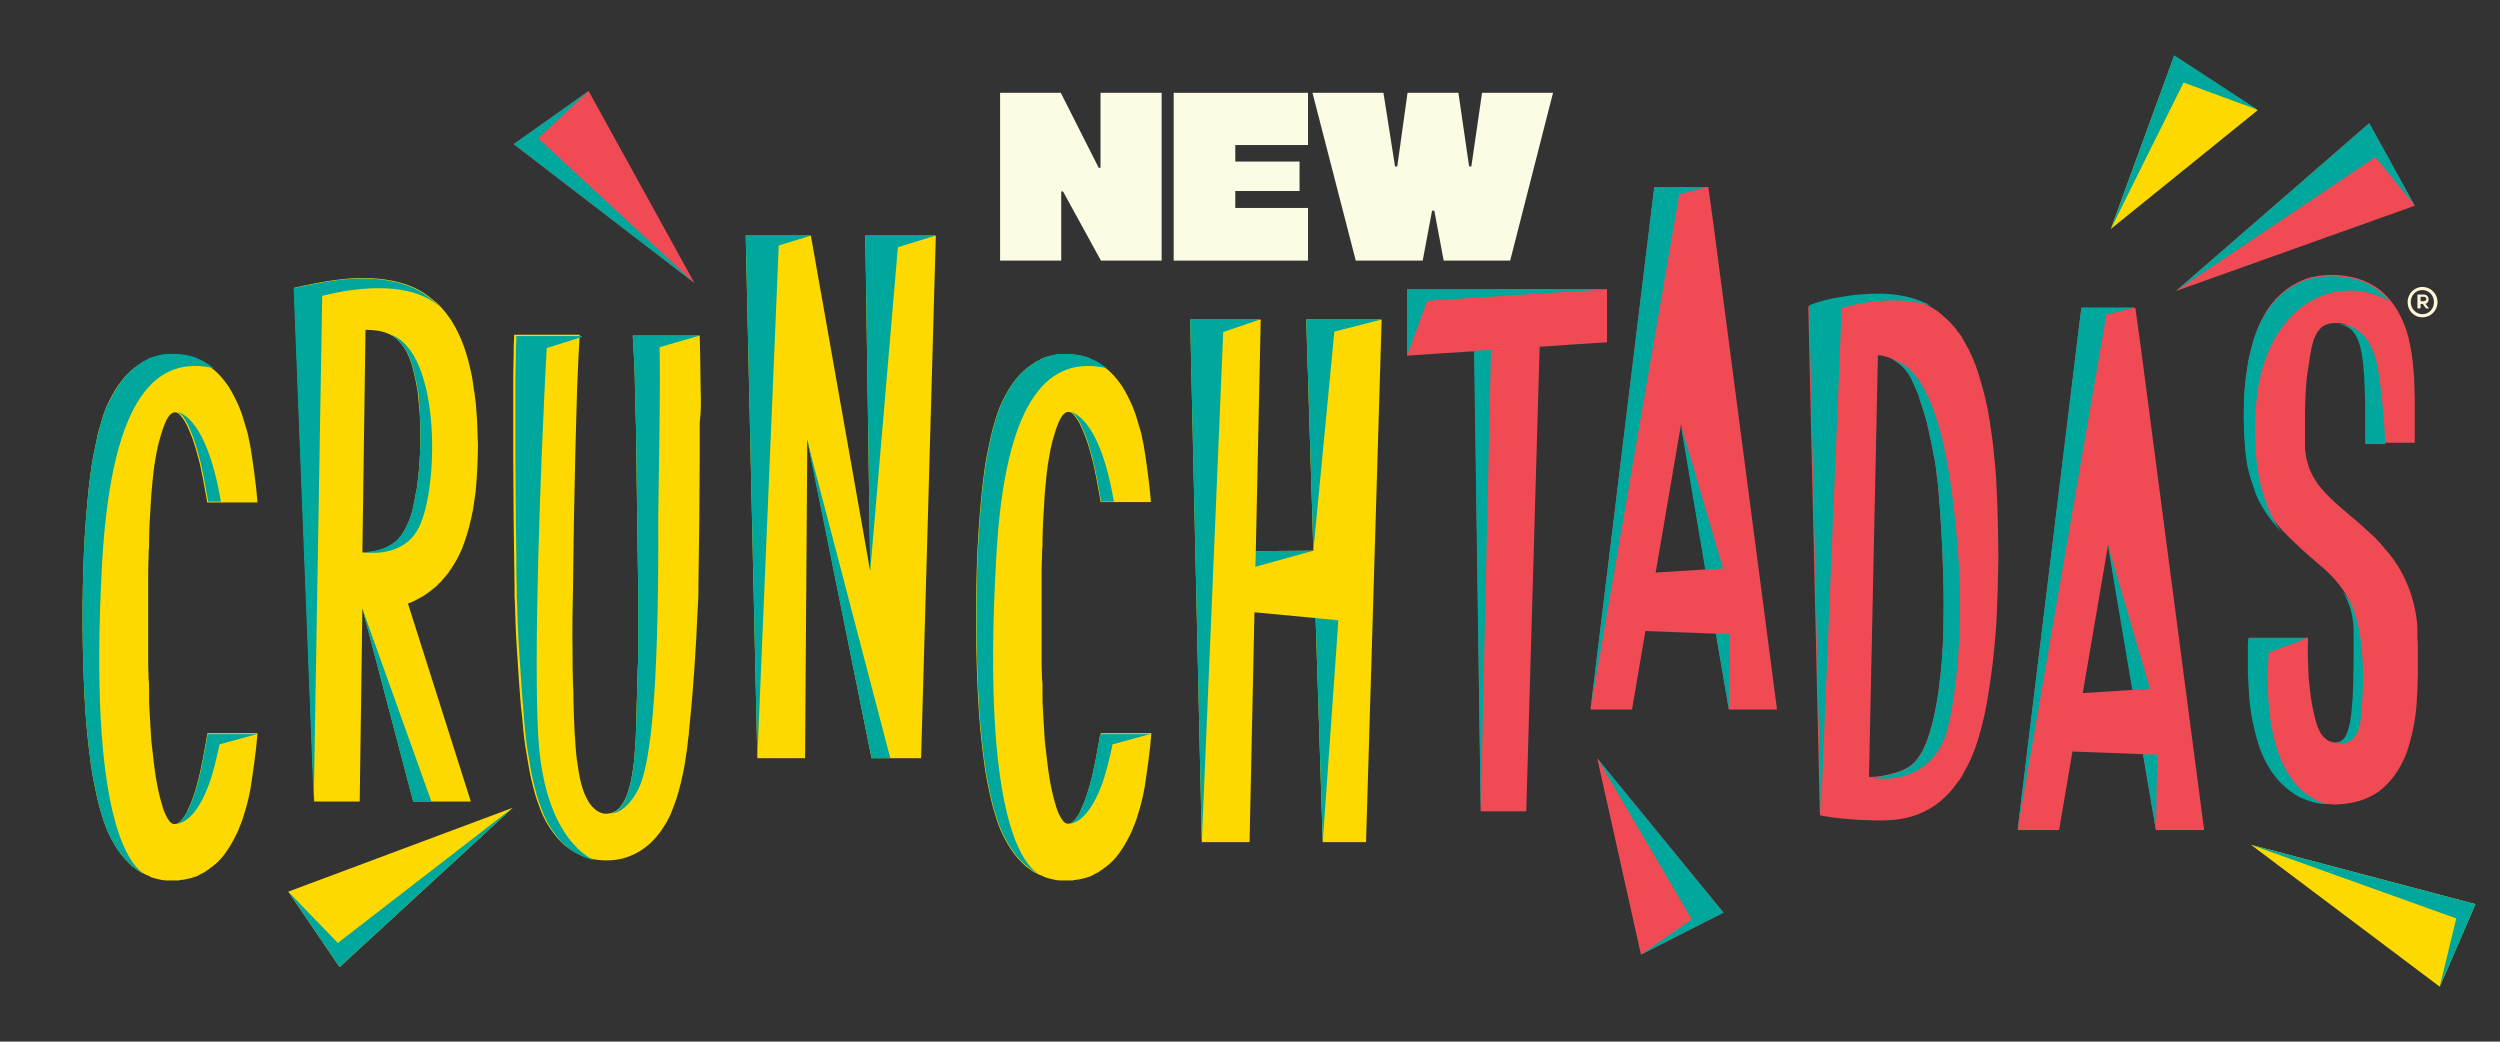 <?xml version="1.0" encoding="utf-8"?>
<!-- Generator: Adobe Illustrator 24.0.3, SVG Export Plug-In . SVG Version: 6.00 Build 0)  -->
<svg version="1.1" id="Layer_1" xmlns="http://www.w3.org/2000/svg" xmlns:xlink="http://www.w3.org/1999/xlink" x="0px" y="0px"
	 viewBox="0 0 560.2 233.4" style="enable-background:new 0 0 560.2 233.4;" xml:space="preserve">
<rect x="0" y="0" width="560.2" height="233.4" fill="#333333" stroke="none"/>
<style type="text/css">
	.st0{clip-path:url(#SVGID_2_);fill:#FDD900;}
	.st1{clip-path:url(#SVGID_2_);fill:#F04B54;}
	.st2{clip-path:url(#SVGID_2_);fill:#FFF6D6;}
	.st3{clip-path:url(#SVGID_2_);fill:#FCFBE4;}
	.st4{clip-path:url(#SVGID_2_);fill:#00A79D;}
</style>
<g>
	<defs>
		<rect id="SVGID_1_" width="560.2" height="233.4"/>
	</defs>
	<clipPath id="SVGID_2_">
		<use xlink:href="#SVGID_1_"  style="overflow:visible;"/>
	</clipPath>
	<path class="st0" d="M157,87.3c0-2.5-0.1-5-0.1-7.5c0-1.3-0.1-2.6-0.1-3.9c0-0.2,0-0.5,0-0.7h-15l0,0.3c0,0.6,0.1,1.1,0.1,1.7
		c0.1,1.2,0.1,2.4,0.2,3.5c0.1,2.4,0.2,4.8,0.2,7.2c0.1,2.4,0.1,4.9,0.2,7.3l0.1,7.3l0.2,14.7l0.1,7.3l0.1,7.3c0,2.4,0,4.8,0,7.3
		c0,2.4,0,4.8,0,7.2c0,1.2,0,2.4-0.1,3.6l-0.1,3.6c-0.1,2.4-0.1,4.8-0.2,7.1l-0.1,3.5c0,1.2-0.1,2.3-0.2,3.5
		c-0.1,2.3-0.4,4.6-0.8,6.8c-0.2,1.1-0.5,2.1-0.8,3.1c-0.3,1-0.8,2.1-1.4,2.9c-0.5,0.8-1.2,1.4-2.1,1.7c-0.6,0.2-1.3,0.3-1.9,0.2
		c-1.3-0.2-2.4-1.2-3.2-2.3c-1.7-2.6-2.3-5.9-2.7-8.9c-0.2-1.1-0.3-2.3-0.4-3.5c-0.2-2.3-0.3-4.7-0.4-7.1c0-1.2-0.1-2.4-0.1-3.6
		c0-1.2,0-2.4-0.1-3.6c-0.1-2.4-0.1-4.8-0.1-7.2c-0.1-4.8,0-9.7,0.1-14.5c0-2.4,0.1-4.9,0.1-7.3l0.1-7.3c0.1-4.9,0.2-9.8,0.3-14.7
		l0.2-7.3c0.1-2.4,0.1-4.9,0.2-7.3c0.1-2.4,0.2-4.9,0.3-7.2c0.1-1.2,0.1-2.4,0.2-3.6c0-0.6,0.1-1.1,0.1-1.7l0-0.2h-14.7
		c0,0.2,0,0.5,0,0.7c-0.1,1.3-0.1,2.6-0.1,3.9c-0.1,2.5-0.1,5-0.1,7.5c0,2.5,0,5,0,7.5l0,7.4l0.1,14.8l0.1,7.4
		c0,2.5,0.1,4.9,0.1,7.4l0,1.9l0.1,1.9l0.1,3.7c0.1,2.5,0.2,5,0.4,7.5c0.2,2.5,0.3,5,0.5,7.5l0.3,3.8l0.4,3.8c0.2,2.6,0.5,5.1,1,7.8
		c0.4,2.6,0.9,5.3,1.7,8.1c0.4,1.4,0.9,2.8,1.5,4.3c0.6,1.5,1.4,3,2.6,4.6c0.6,0.8,1.2,1.6,2.1,2.4c0.8,0.8,1.8,1.5,2.9,2.1
		c1.1,0.6,2.3,1.1,3.5,1.4c1.2,0.3,2.4,0.4,3.5,0.4c1.1,0,2.3-0.1,3.5-0.4c1.2-0.3,2.4-0.8,3.5-1.4c1.1-0.6,2.1-1.4,2.9-2.1
		c0.8-0.8,1.5-1.6,2.1-2.4c0.6-0.8,1-1.6,1.5-2.3c0.4-0.8,0.8-1.5,1.1-2.3c0.6-1.5,1.1-2.9,1.5-4.3c0.4-1.4,0.7-2.7,1-4.1
		c0.3-1.3,0.5-2.7,0.7-4c0.2-1.3,0.4-2.6,0.5-3.9c0.1-0.6,0.2-1.3,0.2-1.9l0.2-1.9c0.5-5.1,0.9-10.1,1.2-15.2c0.2-2.5,0.3-5,0.4-7.5
		l0.2-3.7l0.1-1.9l0-1.9c0.1-5,0.1-9.9,0.2-14.8l0.1-14.8l0-7.4C157.1,92.3,157.1,89.8,157,87.3"/>
	<path class="st0" d="M94.2,99.5c-0.1,3.2-0.3,6.3-0.7,9.3c0,0.4-0.1,0.7-0.2,1.1c-0.1,0.4-0.1,0.7-0.2,1.1l-0.2,1.1
		c-0.1,0.4-0.2,0.7-0.2,1.1c-0.3,1.4-0.7,2.7-1.2,3.9c-0.1,0.1-0.1,0.3-0.2,0.4c-0.7,1.6-1.7,3.3-3.2,4.3c-2.4,1.6-4.9,2-6.9,2
		l0.7-49.9c0.9,0,1.9,0.1,2.8,0.2c1.2,0.2,2.4,0.6,3.5,1.3c1,0.7,1.8,1.7,2.5,2.7c0.6,1,1.1,2.2,1.5,3.4c0.4,1.3,0.7,2.7,1,4.1
		c0.1,0.4,0.1,0.7,0.2,1.1l0.2,1.1c0,0.4,0.1,0.7,0.1,1.1c0,0.4,0.1,0.7,0.1,1.1C94.2,93.2,94.2,96.3,94.2,99.5 M107.1,99.5
		l-0.1-2.6c0-0.9-0.1-1.8-0.1-2.7c-0.1-0.9-0.1-1.8-0.2-2.7c0-0.5-0.1-0.9-0.1-1.3l-0.2-1.4c0-0.5-0.1-0.9-0.2-1.4
		c-0.1-0.5-0.1-0.9-0.2-1.4l-0.2-1.4c-0.1-0.5-0.2-0.9-0.3-1.4c-0.4-1.9-0.9-3.8-1.6-5.7c-0.7-1.9-1.6-3.9-2.9-5.9l-0.5-0.7
		c-0.2-0.2-0.4-0.5-0.5-0.7c-0.2-0.2-0.4-0.5-0.6-0.7l-0.6-0.7c-0.2-0.2-0.4-0.4-0.7-0.7c-0.2-0.2-0.4-0.4-0.7-0.6
		c-0.5-0.4-1-0.8-1.5-1.2c-2.5-1.9-5.6-3-8.6-3.5c-3.4-0.6-7.2-0.7-11.8-0.1c-5.3,0.7-9.6,1.8-9.6,1.8l4.5,115.1h10.2l0.6-43.3
		l11.4,43.3h12.9l-14.1-44.4l0.4-0.1c0.3-0.1,0.6-0.2,0.9-0.4l0.4-0.2l0.4-0.2c0.3-0.2,0.6-0.3,0.9-0.5c0.6-0.3,1.1-0.7,1.7-1.1
		c0.5-0.4,1-0.8,1.5-1.2c0.2-0.2,0.5-0.4,0.7-0.7c0.2-0.2,0.5-0.4,0.7-0.7l0.6-0.7c0.2-0.2,0.4-0.5,0.6-0.7c0.2-0.2,0.4-0.5,0.5-0.7
		l0.5-0.7c1.3-2,2.3-4,2.9-5.9c0.7-2,1.2-3.9,1.6-5.8c0.1-0.5,0.2-0.9,0.3-1.4l0.2-1.4c0.1-0.5,0.1-0.9,0.2-1.4
		c0.1-0.5,0.1-0.9,0.2-1.4C106.9,106.5,107.1,103,107.1,99.5"/>
	<polygon class="st0" points="193.9,52.8 195,128 181.7,52.8 167.1,52.8 169.7,169.9 180.4,169.9 180.9,98.4 195.3,169.9 
		206.4,169.9 209.7,52.8 	"/>
	<polygon class="st0" points="292.7,71.6 294.3,123.4 281.4,123.5 282.5,71.6 266.7,71.6 269.3,188.7 280,188.7 281.1,137.2 
		294.8,138.5 296.4,188.7 306.1,188.7 309.6,71.6 	"/>
	<path class="st0" d="M46.4,164.8l-0.3,1.7c-0.4,2.3-0.8,4.5-1.3,6.7c-0.5,2.2-1.1,4.3-1.8,6.2c-0.2,0.5-0.4,1-0.6,1.4
		c-0.1,0.2-0.2,0.4-0.3,0.7l-0.3,0.6c-0.3,0.5-0.6,1.1-1,1.5c-0.3,0.4-0.7,0.8-1.2,1c-0.4,0.1-0.8,0.1-1.1-0.1
		c-0.5-0.3-0.7-0.8-1-1.2c-0.3-0.5-0.6-1.1-0.8-1.7l-0.2-0.6c-0.1-0.2-0.1-0.4-0.2-0.7c-0.1-0.4-0.3-0.9-0.4-1.4
		c-0.5-1.9-0.9-4-1.2-6.2l-0.2-1.6c-0.1-0.5-0.1-1.1-0.2-1.7c-0.1-0.5-0.1-1.1-0.2-1.7c-0.1-0.6-0.1-1.1-0.2-1.7l-0.1-1.7
		c0-0.6-0.1-1.1-0.1-1.7c-0.1-1.1-0.1-2.3-0.2-3.4c-0.1-1.1-0.1-2.3-0.1-3.4l0-1.7c0-0.6,0-1.2-0.1-1.7c0-1.2-0.1-2.3-0.1-3.5l0-3.5
		l0-3.5l0-3.5l0-3.5l0-3.5l0-3.5c0-1.2,0.1-2.3,0.1-3.5c0-0.6,0-1.2,0.1-1.7l0-1.7c0-1.1,0.1-2.3,0.1-3.4c0.1-1.1,0.1-2.3,0.2-3.4
		c0-0.6,0.1-1.1,0.1-1.7l0.1-1.7c0.2-2.2,0.4-4.5,0.7-6.6c0.3-1.9,0.6-3.7,1.1-5.5c0.5-1.7,1-3.6,1.9-5.1c0.4-0.6,0.9-1.2,1.6-1.2
		c0.6,0,1,0.4,1.4,0.9c1.2,1.4,1.8,3.2,2.5,4.9c0.7,1.9,1.2,3.9,1.7,5.8c0.5,2.2,0.9,4.4,1.3,6.7l0.3,1.7c0,0.1,0,0.2,0,0.2h11.3
		c-0.1-1.1-0.2-2.1-0.3-3.2c-0.3-2.5-0.6-5-1-7.5l-0.3-1.9c-0.1-0.6-0.3-1.3-0.4-1.9c-0.1-0.7-0.3-1.3-0.5-2c-0.2-0.7-0.4-1.3-0.6-2
		c-0.2-0.7-0.4-1.4-0.7-2.1c-0.1-0.3-0.3-0.7-0.4-1l-0.5-1.1c-0.7-1.4-1.4-2.9-2.6-4.4c-0.6-0.8-1.2-1.5-2.1-2.3
		c-0.2-0.2-0.4-0.4-0.6-0.5c-0.2-0.2-0.5-0.4-0.7-0.5c-0.2-0.2-0.5-0.3-0.7-0.5c-0.3-0.2-0.5-0.3-0.8-0.5c-0.1-0.1-0.3-0.1-0.4-0.2
		l-0.4-0.2c-0.3-0.1-0.6-0.2-0.8-0.4c-0.3-0.1-0.6-0.2-0.9-0.3l-0.4-0.1l-0.4-0.1c-0.3-0.1-0.6-0.1-0.9-0.2c-0.3,0-0.6-0.1-0.9-0.1
		l-0.4-0.1l-0.4,0c-0.3,0-0.5,0-0.8,0c-0.3,0-0.5,0-0.8,0l-0.4,0l-0.4,0c-0.3,0-0.6,0.1-0.9,0.1c-0.3,0.1-0.6,0.1-0.9,0.2l-0.4,0.1
		l-0.4,0.1c-0.3,0.1-0.6,0.2-0.9,0.3c-0.3,0.1-0.6,0.2-0.8,0.4l-0.4,0.2c-0.1,0.1-0.3,0.1-0.4,0.2c-0.3,0.1-0.5,0.3-0.8,0.5
		c-0.3,0.2-0.5,0.3-0.7,0.5c-0.2,0.2-0.5,0.3-0.7,0.5c-0.2,0.2-0.4,0.4-0.6,0.5c-0.8,0.7-1.5,1.5-2.1,2.3c-1.2,1.5-2,3-2.7,4.4
		L24,90.8c-0.2,0.4-0.3,0.7-0.4,1c-0.3,0.7-0.5,1.4-0.7,2.1c-0.2,0.7-0.4,1.3-0.6,2c-0.2,0.7-0.4,1.3-0.5,2
		c-0.1,0.6-0.3,1.3-0.4,1.9l-0.4,1.9c-0.5,2.5-0.8,5-1.1,7.5c-0.5,5-0.9,9.9-1.1,14.7c-0.2,4.9-0.3,9.7-0.3,14.5
		c0,4.8,0.1,9.7,0.3,14.5c0.2,4.9,0.5,9.8,1.1,14.7c0.3,2.5,0.6,5,1.1,7.5l0.4,1.9c0.1,0.6,0.3,1.3,0.4,1.9c0.2,0.7,0.3,1.3,0.5,2
		c0.2,0.7,0.4,1.3,0.6,2c0.2,0.7,0.4,1.3,0.7,2.1c0.1,0.3,0.3,0.7,0.4,1l0.5,1.1c0.7,1.4,1.5,2.9,2.7,4.4c0.6,0.8,1.3,1.5,2.1,2.3
		c0.2,0.2,0.4,0.4,0.6,0.5c0.2,0.2,0.5,0.3,0.7,0.5c0.2,0.2,0.5,0.3,0.7,0.5c0.3,0.2,0.5,0.3,0.8,0.4c0.1,0.1,0.3,0.1,0.4,0.2
		l0.4,0.2c0.3,0.1,0.6,0.2,0.8,0.4c0.3,0.1,0.6,0.2,0.9,0.3l0.4,0.1l0.4,0.1c0.3,0.1,0.6,0.1,0.9,0.2c0.3,0,0.6,0.1,0.9,0.1l0.4,0
		l0.4,0c0.3,0,0.5,0,0.8,0c0.3,0,0.5,0,0.8,0l0.4,0l0.4-0.1c0.3,0,0.6-0.1,0.9-0.1c0.3-0.1,0.6-0.1,0.9-0.2l0.4-0.1l0.4-0.1
		c0.3-0.1,0.6-0.2,0.9-0.3c0.3-0.1,0.6-0.2,0.8-0.4l0.4-0.2c0.1-0.1,0.3-0.1,0.4-0.2c0.3-0.1,0.5-0.3,0.8-0.5
		c0.3-0.2,0.5-0.3,0.7-0.5c0.2-0.2,0.5-0.3,0.7-0.5c0.2-0.2,0.4-0.4,0.6-0.5c0.8-0.7,1.5-1.5,2.1-2.3c1.1-1.5,1.9-3,2.6-4.4l0.5-1.1
		c0.1-0.4,0.3-0.7,0.4-1c0.3-0.7,0.5-1.4,0.7-2c0.2-0.7,0.4-1.3,0.6-2c0.2-0.7,0.3-1.3,0.5-2c0.1-0.6,0.3-1.3,0.4-1.9l0.3-1.9
		c0.4-2.5,0.7-5,1-7.5c0.1-1.1,0.2-2.1,0.3-3.2H46.5C46.4,164.6,46.4,164.7,46.4,164.8"/>
	<path class="st0" d="M246.5,164.8l-0.3,1.7c-0.4,2.3-0.8,4.5-1.3,6.7c-0.5,2.2-1.1,4.3-1.8,6.2c-0.2,0.5-0.4,1-0.6,1.4
		c-0.1,0.2-0.2,0.4-0.3,0.7L242,182c-0.3,0.5-0.6,1.1-1,1.5c-0.3,0.4-0.7,0.8-1.2,1c-0.4,0.1-0.8,0.1-1.1-0.1
		c-0.5-0.3-0.7-0.8-1-1.2c-0.3-0.5-0.6-1.1-0.8-1.7l-0.2-0.6c-0.1-0.2-0.1-0.4-0.2-0.7c-0.1-0.4-0.3-0.9-0.4-1.4
		c-0.5-1.9-0.9-4-1.2-6.2l-0.2-1.6c-0.1-0.5-0.1-1.1-0.2-1.7c-0.1-0.5-0.1-1.1-0.2-1.7c-0.1-0.6-0.1-1.1-0.2-1.7l-0.1-1.7
		c0-0.6-0.1-1.1-0.1-1.7c-0.1-1.1-0.1-2.3-0.2-3.4c-0.1-1.1-0.1-2.3-0.1-3.4l0-1.7c0-0.6,0-1.2-0.1-1.7c0-1.2-0.1-2.3-0.1-3.5l0-3.5
		l0-3.5l0-3.5l0-3.5l0-3.5l0-3.5c0-1.2,0.1-2.3,0.1-3.5c0-0.6,0-1.2,0.1-1.7l0-1.7c0-1.1,0.1-2.3,0.1-3.4c0.1-1.1,0.1-2.3,0.2-3.4
		c0-0.6,0.1-1.1,0.1-1.7l0.1-1.7c0.2-2.2,0.4-4.5,0.7-6.6c0.3-1.9,0.6-3.7,1.1-5.5c0.5-1.7,1-3.6,1.9-5.1c0.4-0.6,0.9-1.2,1.6-1.2
		c0.6,0,1,0.4,1.4,0.9c1.2,1.4,1.8,3.2,2.5,4.9c0.7,1.9,1.2,3.9,1.7,5.8c0.5,2.2,0.9,4.4,1.3,6.7l0.3,1.7c0,0.1,0,0.2,0,0.2h11.3
		c-0.1-1.1-0.2-2.1-0.3-3.2c-0.3-2.5-0.6-5-1-7.5l-0.3-1.9c-0.1-0.6-0.3-1.3-0.4-1.9c-0.1-0.7-0.3-1.3-0.5-2c-0.2-0.7-0.4-1.3-0.6-2
		c-0.2-0.7-0.4-1.4-0.7-2.1c-0.1-0.3-0.3-0.7-0.4-1l-0.5-1.1c-0.7-1.4-1.4-2.9-2.6-4.4c-0.6-0.8-1.2-1.5-2.1-2.3
		c-0.2-0.2-0.4-0.4-0.6-0.5c-0.2-0.2-0.5-0.4-0.7-0.5c-0.2-0.2-0.5-0.3-0.7-0.5c-0.3-0.2-0.5-0.3-0.8-0.5c-0.1-0.1-0.3-0.1-0.4-0.2
		l-0.4-0.2c-0.3-0.1-0.6-0.2-0.8-0.4c-0.3-0.1-0.6-0.2-0.9-0.3l-0.4-0.1l-0.4-0.1c-0.3-0.1-0.6-0.1-0.9-0.2c-0.3,0-0.6-0.1-0.9-0.1
		l-0.4-0.1l-0.4,0c-0.3,0-0.5,0-0.8,0c-0.3,0-0.5,0-0.8,0l-0.4,0l-0.4,0c-0.3,0-0.6,0.1-0.9,0.1c-0.3,0.1-0.6,0.1-0.9,0.2l-0.4,0.1
		l-0.4,0.1c-0.3,0.1-0.6,0.2-0.9,0.3c-0.3,0.1-0.6,0.2-0.8,0.4l-0.4,0.2c-0.1,0.1-0.3,0.1-0.4,0.2c-0.3,0.1-0.5,0.3-0.8,0.5
		c-0.3,0.2-0.5,0.3-0.7,0.5c-0.2,0.2-0.5,0.3-0.7,0.5c-0.2,0.2-0.4,0.4-0.6,0.5c-0.8,0.7-1.5,1.5-2.1,2.3c-1.2,1.5-2,3-2.7,4.4
		l-0.5,1.1c-0.2,0.4-0.3,0.7-0.4,1c-0.3,0.7-0.5,1.4-0.7,2.1c-0.2,0.7-0.4,1.3-0.6,2c-0.2,0.7-0.3,1.3-0.5,2
		c-0.1,0.6-0.3,1.3-0.4,1.9l-0.4,1.9c-0.5,2.5-0.8,5-1.1,7.5c-0.5,5-0.9,9.9-1.1,14.7c-0.2,4.9-0.3,9.7-0.3,14.5
		c0,4.8,0.1,9.7,0.3,14.5c0.2,4.9,0.5,9.8,1.1,14.7c0.3,2.5,0.6,5,1.1,7.5l0.4,1.9c0.1,0.6,0.3,1.3,0.4,1.9c0.2,0.7,0.3,1.3,0.5,2
		c0.2,0.7,0.4,1.3,0.6,2c0.2,0.7,0.4,1.3,0.7,2.1c0.1,0.3,0.3,0.7,0.4,1l0.5,1.1c0.7,1.4,1.5,2.9,2.7,4.4c0.6,0.8,1.3,1.5,2.1,2.3
		c0.2,0.2,0.4,0.4,0.6,0.5c0.2,0.2,0.5,0.3,0.7,0.5c0.2,0.2,0.5,0.3,0.7,0.5c0.3,0.2,0.5,0.3,0.8,0.4c0.1,0.1,0.3,0.1,0.4,0.2
		l0.4,0.2c0.3,0.1,0.6,0.2,0.9,0.4c0.3,0.1,0.6,0.2,0.9,0.3l0.4,0.1l0.4,0.1c0.3,0.1,0.6,0.1,0.9,0.2c0.3,0,0.6,0.1,0.9,0.1l0.4,0
		l0.4,0c0.3,0,0.5,0,0.8,0c0.3,0,0.5,0,0.8,0l0.4,0l0.4-0.1c0.3,0,0.6-0.1,0.9-0.1c0.3-0.1,0.6-0.1,0.9-0.2l0.4-0.1l0.4-0.1
		c0.3-0.1,0.6-0.2,0.9-0.3c0.3-0.1,0.6-0.2,0.8-0.4l0.4-0.2c0.1-0.1,0.3-0.1,0.4-0.2c0.3-0.1,0.5-0.3,0.8-0.5
		c0.3-0.2,0.5-0.3,0.7-0.5c0.2-0.2,0.5-0.3,0.7-0.5c0.2-0.2,0.4-0.4,0.6-0.5c0.8-0.7,1.5-1.5,2.1-2.3c1.1-1.5,1.9-3,2.6-4.4l0.5-1.1
		c0.1-0.4,0.3-0.7,0.4-1c0.3-0.7,0.5-1.4,0.7-2c0.2-0.7,0.4-1.3,0.6-2c0.2-0.7,0.3-1.3,0.5-2c0.1-0.6,0.3-1.3,0.4-1.9l0.3-1.9
		c0.4-2.5,0.7-5,1-7.5c0.1-1.1,0.2-2.1,0.3-3.2h-11.3C246.5,164.6,246.5,164.7,246.5,164.8"/>
	<polygon class="st0" points="487.2,12.5 473,51.3 505.9,24.7 	"/>
	<polygon class="st0" points="546.7,221.1 554.7,202.6 504.4,189.3 	"/>
	<polygon class="st0" points="64.6,199.8 76.1,216.7 114.9,181 	"/>
	<polygon class="st1" points="315.3,64.8 315.3,79.7 322.6,79.2 330.4,78.7 331.8,181.8 342,181.8 345,77.7 353.8,77.1 360.1,76.7 
		360.1,64.8 	"/>
	<path class="st1" d="M541.8,144.7c0,1.1,0,2.2,0,3.2c0,1.1,0,2.2,0,3.3c0,0.8-0.1,2-0.1,3.3c-0.1,1.1-0.1,2.2-0.2,3.4
		c-0.1,1.1-0.2,2.3-0.4,3.4c-0.4,2.3-0.9,4.7-1.8,7.3c-0.5,1.3-1.1,2.6-1.9,3.9c-0.8,1.3-1.9,2.7-3.2,3.9c-0.7,0.6-1.4,1.2-2.2,1.6
		c-0.8,0.5-1.7,0.9-2.5,1.2c-1.7,0.6-3.5,0.9-5,1c-0.8,0.1-1.5,0.1-2.3,0c-0.8,0-1.6-0.1-2.5-0.3c-0.9-0.2-1.7-0.4-2.6-0.7
		c-0.9-0.3-1.7-0.7-2.5-1.2c-1.6-1-3-2.2-4.1-3.5c-1.1-1.3-1.9-2.6-2.6-3.9c-0.7-1.3-1.2-2.6-1.6-3.8c-0.4-1.2-0.7-2.5-1-3.7
		c-0.5-2.4-0.9-4.7-1.1-7c-0.1-1.1-0.2-2.3-0.2-3.4c0-1.1-0.1-2.2-0.1-3.3c0-1.1,0-2.2,0-3.3l0-0.8l0-0.8l0.1-1.6h13.2
		c-0.1,2-0.1,4,0,5.9c0,1,0.1,1.9,0.1,2.9c0.1,1,0.2,1.9,0.3,2.8c0.2,1.9,0.5,3.7,0.9,5.4c0.3,1.4,0.7,2.9,1.4,4.2
		c0.8,1.4,2.3,2.6,4,2.2c0.1,0,0.3-0.1,0.4-0.1c0.8-0.3,1.3-1,1.7-1.7c0.9-1.9,1.1-4.1,1.3-6.1c0.1-0.9,0.2-1.7,0.2-2.6
		c0.1-0.9,0.1-1.8,0.1-2.8c0.1-1.9,0.1-3.8,0.1-5.7l0-2.9l0-1.5l0-0.6c0-0.2,0-0.3,0-0.5c0-1.4-0.1-2.6-0.3-3.8
		c-0.2-1.2-0.6-2.5-1.2-3.8c-0.6-1.3-1.6-2.7-2.8-4.1c-1.2-1.4-2.6-2.7-4.2-4c-0.8-0.7-1.6-1.4-2.4-2.1c-0.8-0.7-1.7-1.5-2.5-2.3
		c-1.7-1.6-3.5-3.4-5.1-5.5c-0.8-1-1.6-2.2-2.2-3.3c-0.7-1.2-1.3-2.4-1.8-3.7c-1-2.6-1.6-5.3-1.9-8c0-0.3-0.1-0.7-0.1-1l-0.1-1
		l-0.1-1.6c0-1.1-0.1-2.2-0.1-3.3c0-1.1,0-2.2,0-3.3c0-1.1,0.1-2.2,0.1-3.4c0.2-2.3,0.4-4.6,0.9-7c0.2-1.2,0.5-2.4,0.9-3.7
		c0.4-1.2,0.8-2.5,1.3-3.8c0.6-1.3,1.3-2.7,2.2-4c0.9-1.4,2.1-2.7,3.6-3.9c0.7-0.6,1.6-1.2,2.4-1.6c0.9-0.5,1.8-0.9,2.7-1.2
		c0.9-0.3,1.8-0.5,2.7-0.6c0.9-0.1,1.7-0.2,2.5-0.2c0.8,0,1.6,0,2.4,0.1c0.8,0.1,1.6,0.2,2.5,0.4c0.9,0.2,1.7,0.5,2.6,0.8
		c0.9,0.4,1.7,0.8,2.5,1.3c1.6,1,2.9,2.4,3.9,3.7c1,1.3,1.7,2.7,2.3,4c0.6,1.3,1,2.6,1.3,3.8c0.3,1.2,0.5,2.4,0.7,3.6
		c0.2,1.2,0.3,2.3,0.4,3.5c0.1,1.1,0.2,2.3,0.2,3.4c0,1.1,0.1,2.2,0.1,3.3c0,1.1,0,2.2,0,3.3c0,1.1,0,2.2,0,3.2c0,1.1,0,2.1,0,3.2
		h-11l0-0.7l0-0.7l0-1.5l0-3c0-1,0-2,0-2.9c0-1,0-1.9,0-2.9c0-1-0.1-1.9-0.1-2.8c0-0.9-0.1-1.9-0.2-2.8c-0.2-2.1-0.4-4.3-1.3-6.2
		c-0.4-1-1-1.9-1.9-2.5c-0.8-0.5-1.8-0.8-2.7-0.8c-1.2-0.1-2.5,0.1-3.5,0.8c-0.9,0.7-1.5,1.7-1.9,2.8c-0.8,2.4-1,4.9-1.4,7.3
		c-0.3,1.8-0.4,3.7-0.5,5.6c-0.1,1.9-0.1,3.9-0.1,5.9c0,1,0,2,0,3l0,1.5c0,0.1,0,0.2,0,0.3l0,0.3c0,0.2,0,0.4,0,0.6
		c0.1,0.8,0.2,1.5,0.3,2.2c0.2,0.7,0.4,1.4,0.6,2.1c0.5,1.3,1.2,2.6,2.1,3.8c0.9,1.2,2.1,2.5,3.4,3.7c1.3,1.2,2.8,2.5,4.4,3.8
		c0.8,0.7,1.6,1.4,2.4,2.1c0.8,0.7,1.6,1.5,2.5,2.3c0.8,0.8,1.6,1.7,2.4,2.7c0.8,0.9,1.6,1.9,2.3,3c1.4,2.1,2.6,4.6,3.4,7.1
		c0.8,2.5,1.3,5.1,1.4,7.7c0,0.3,0,0.6,0,0.9l0,0.9L541.8,144.7z"/>
	<path class="st1" d="M435.5,139.4c0,2.4-0.1,4.9-0.3,7.3c-0.1,2.4-0.4,4.8-0.7,7.2c-0.3,2.4-0.7,4.7-1.2,6.9
		c-0.6,2.5-1.3,5.1-2.5,7.4c-0.7,1.3-1.5,2.4-2.6,3.3c-1.2,0.9-2.6,1.4-4,1.8c-1.8,0.5-3.6,0.8-5.4,0.8l2-94.5
		c3.1,0.2,5.8,2.1,7.2,4.8c0,0,0.2,0.3,0.2,0.3l0.3,0.6l0.3,0.7c0.1,0.2,0.2,0.4,0.3,0.7l0.3,0.7c0.1,0.2,0.2,0.5,0.3,0.7l0.3,0.7
		l0.1,0.4l0.1,0.4c0.7,2,1.4,4.2,1.9,6.5c0.5,2.3,1,4.6,1.4,6.9c0.1,0.6,0.2,1.2,0.3,1.8l0.2,1.8c0.2,1.2,0.3,2.4,0.4,3.6
		c0.4,4.8,0.7,9.7,0.9,14.6C435.5,129.7,435.6,134.6,435.5,139.4 M447.4,109.5c-0.1-2.6-0.3-5.1-0.6-7.7c-0.2-2.6-0.6-5.2-1-7.8
		c-0.4-2.6-1-5.3-1.8-8c-0.4-1.4-0.8-2.7-1.3-4.1c-0.1-0.3-0.3-0.7-0.4-1l-0.4-1l-0.5-1l-0.2-0.5c-0.1-0.2-0.2-0.4-0.3-0.5l-0.6-1.1
		c-0.2-0.4-0.4-0.7-0.6-1.1c-0.1-0.2-0.2-0.4-0.3-0.5l-0.4-0.5l-0.4-0.5l-0.2-0.3l-0.2-0.3c-0.3-0.3-0.6-0.7-0.9-1
		c-0.3-0.3-0.6-0.7-1-1c-0.7-0.7-1.4-1.3-2.2-1.9c-3.4-2.4-8.2-3.7-13-3.7c-9.4,0-15.9,2.7-15.9,2.7l2.6,114c0,0,4.2,0.9,10.9,1.1
		c3.2,0.1,6.4,0.1,9.5-0.8c3.9-1.1,7.3-3.5,9.8-6.8l0.2-0.3l0.2-0.3l0.4-0.5l0.4-0.5c0.1-0.2,0.2-0.3,0.3-0.5
		c0.2-0.3,0.4-0.7,0.6-1.1l0.6-1.1c0.1-0.2,0.2-0.3,0.3-0.5l0.2-0.5l0.5-1l0.4-1c0.1-0.3,0.3-0.7,0.4-1c0.5-1.4,0.9-2.7,1.3-4.1
		c0.7-2.7,1.3-5.3,1.7-8c0.4-2.6,0.8-5.2,1.1-7.8c0.3-2.6,0.5-5.2,0.7-7.7c0.3-5.1,0.4-10.2,0.5-15.3
		C447.7,119.7,447.7,114.6,447.4,109.5"/>
	<path class="st1" d="M371,128.3l5.7-33.3l5.5,32.6L371,128.3z M384.1,51.4l-1.3-9.5h-12.1L356.4,159h9.3l3-17.6l15.8,0.6l2.9,17
		h10.8L384.1,51.4z"/>
	<path class="st1" d="M466.7,155.3l5.7-33.3l5.5,32.6L466.7,155.3z M479.8,78.5l-1.3-9.5h-12.1L452.1,186h9.3l3-17.6l15.8,0.6
		l2.9,17h10.8L479.8,78.5z"/>
	<polygon class="st1" points="487.6,65.2 530.9,27.6 541.1,46.1 	"/>
	<polygon class="st1" points="357.9,169.9 386.2,204.5 367.7,213.9 	"/>
	<polygon class="st1" points="155.6,63.4 115.1,32.3 131.9,20.4 	"/>
	<path class="st2" d="M542.8,64.3c1.9,0,3.4,1.5,3.4,3.4c0,1.9-1.5,3.4-3.4,3.4c-1.9,0-3.3-1.5-3.3-3.4
		C539.5,65.8,541,64.3,542.8,64.3 M542.8,70.4c1.5,0,2.6-1.2,2.6-2.7c0-1.5-1.1-2.7-2.6-2.7c-1.5,0-2.6,1.2-2.6,2.7
		C540.2,69.2,541.4,70.4,542.8,70.4 M543.6,69.1l-0.7-1h-0.5v1h-0.7V66h1.4c0.7,0,1.1,0.5,1.1,1.1c0,0.4-0.2,0.8-0.7,1l0.8,1H543.6z
		 M542.4,66.5v1h0.6c0.4,0,0.7-0.2,0.7-0.5c0-0.3-0.2-0.5-0.7-0.5H542.4z"/>
	<polygon class="st3" points="237.8,42.9 237.8,58.4 224.1,58.4 224.1,20.8 237.7,20.8 246.2,37.6 246.6,37.6 246.6,20.8 
		260.3,20.8 260.3,58.4 246.7,58.4 238.2,42.9 	"/>
	<polygon class="st3" points="291.2,42.8 276.8,42.8 276.8,46.6 293.1,46.6 293.1,58.4 263,58.4 263,20.8 293.1,20.8 293.1,32.5 
		276.8,32.5 276.8,36.2 291.2,36.2 	"/>
	<polygon class="st3" points="329.2,37.3 329.7,37.3 332.1,20.8 348,20.8 338.4,58.4 323.5,58.4 321.4,47.2 320.9,47.2 318.8,58.4 
		303.8,58.4 294.1,20.8 310,20.8 312.6,37.3 313.1,37.3 315.4,20.8 326.8,20.8 	"/>
	<path class="st4" d="M147.8,77.8l9-2.6h-15l0,0.3c0,0.6,0.1,1.1,0.1,1.7c0.1,1.2,0.1,2.4,0.2,3.6c0.1,2.4,0.2,4.8,0.2,7.2
		c0.1,2.4,0.1,4.9,0.2,7.3l0.1,7.3l0.2,14.7l0.1,7.3l0.1,7.3c0,2.4,0,4.8,0,7.3c0,2.4,0,4.8,0,7.2c0,1.2,0,2.4-0.1,3.6l-0.1,3.6
		c-0.1,2.4-0.1,4.8-0.2,7.1l-0.1,3.5c0,1.2-0.1,2.3-0.2,3.5c-0.1,2.3-0.4,4.6-0.8,6.8c-0.2,1.1-0.5,2.1-0.8,3.1
		c-0.3,1-0.8,2.1-1.4,2.9c-0.5,0.8-1.2,1.4-2.1,1.7c-0.1,0.1-0.3,0.1-0.5,0.1c0,0,3.3,0.4,6.3-5.4c2.4-4.6,4.7-18.6,4.5-61
		C147.7,101.9,148,86.3,147.8,77.8 M120.6,164.8c-1-18.2,0.4-58.5,1.9-86.8l7.9-2.5l0-0.2h-14.7c0,0.2,0,0.5,0,0.7
		c-0.1,1.3-0.1,2.6-0.1,3.9c-0.1,2.5-0.1,5-0.1,7.5c0,2.5,0,5,0,7.5l0,7.4l0.1,14.8l0.1,7.4c0,2.5,0,4.9,0.1,7.4l0,1.9l0.1,1.9
		l0.1,3.7c0.1,2.5,0.2,5,0.4,7.5c0.2,2.5,0.3,5,0.5,7.5l0.3,3.8l0.3,3.8c0.2,2.6,0.5,5.1,1,7.8c0.4,2.6,0.9,5.3,1.7,8.1
		c0.4,1.4,0.9,2.8,1.5,4.3c0.6,1.5,1.4,3,2.6,4.6c0.6,0.8,1.2,1.6,2.1,2.4c0.8,0.8,1.8,1.5,2.9,2.1c1.1,0.6,2.3,1.1,3.5,1.4
		c0.2,0,0.3,0.1,0.5,0.1v0C133,192.7,121.9,188.6,120.6,164.8"/>
	<path class="st4" d="M331.8,181.8l2.3-103.4l-3.8,0.2L331.8,181.8z M315.3,64.8v14.9l4.5-12.3l40.3-2.6H315.3z"/>
	<path class="st4" d="M524.1,72.7L524.1,72.7c0.8,0.1,1.6,0.3,2.3,0.8c0.9,0.6,1.5,1.6,1.9,2.5c0.8,1.9,1.1,4.1,1.3,6.2
		c0.1,0.9,0.1,1.8,0.2,2.8c0,0.9,0.1,1.9,0.1,2.8c0,1,0.1,1.9,0.1,2.9c0,1,0,2,0,2.9l0,3l0,1.5l0,0.7l0,0.7h4.5
		c-0.2-4.2-0.6-10.3-1.6-16.5C531.2,72,524.1,72.7,524.1,72.7 M524.9,132.6c0.4,0.6,0.8,1.2,1,1.8c0.6,1.3,1,2.6,1.2,3.8
		c0.2,1.2,0.3,2.4,0.3,3.8c0,0.2,0,0.3,0,0.5l0,0.6l0,1.5l0,2.9c0,1.9-0.1,3.8-0.1,5.7c0,0.9-0.1,1.9-0.1,2.8
		c-0.1,0.9-0.1,1.8-0.2,2.6c-0.2,2.1-0.4,4.2-1.3,6.1c-0.3,0.7-0.9,1.4-1.7,1.7c-0.1,0-0.3,0.1-0.4,0.1c-0.2,0-0.4,0.1-0.6,0.1
		c0,0,5,1.3,5.9-4.8C529.9,154.1,530.3,138,524.9,132.6C524.9,132.6,524.9,132.6,524.9,132.6 M506.7,113.2c0.7,1.2,1.4,2.3,2.2,3.3
		c0.8,1.1,1.7,2.1,2.6,3c-0.6-0.6-7.8-9-5.9-29.5c2-21.2,17.4-29.4,29.8-22.5c-0.9-1.1-2-2.1-3.3-3c-0.8-0.5-1.6-1-2.5-1.3
		c-0.9-0.4-1.7-0.6-2.6-0.8c-0.9-0.2-1.7-0.3-2.5-0.4c-0.8-0.1-1.6-0.1-2.4-0.1c-0.8,0-1.7,0.1-2.5,0.2c-0.9,0.1-1.8,0.3-2.7,0.6
		c-0.9,0.3-1.8,0.7-2.7,1.2c-0.9,0.5-1.7,1-2.4,1.6c-1.5,1.2-2.7,2.6-3.6,3.9c-0.9,1.4-1.6,2.7-2.2,4c-0.6,1.3-1,2.6-1.3,3.8
		c-0.3,1.2-0.6,2.5-0.9,3.7c-0.4,2.4-0.7,4.7-0.9,7c-0.1,1.1-0.1,2.3-0.1,3.4c0,1.1-0.1,2.2,0,3.3c0,1.1,0,2.2,0.1,3.3l0.1,1.6
		l0.1,1c0,0.3,0,0.7,0.1,1c0.2,2.7,0.9,5.4,1.9,8C505.4,110.7,506,112,506.7,113.2 M508.4,146.2l8.6-3.2h-13.2l-0.1,1.6l0,0.8l0,0.8
		c0,1.1,0,2.2,0,3.3c0,1.1,0,2.2,0.1,3.3c0.1,1.1,0.1,2.2,0.2,3.4c0.2,2.3,0.5,4.6,1.1,7c0.3,1.2,0.6,2.4,1,3.7
		c0.4,1.2,0.9,2.5,1.6,3.8c0.7,1.3,1.5,2.6,2.6,3.9c1.1,1.3,2.5,2.5,4.1,3.5c0.8,0.5,1.7,0.9,2.5,1.2c0.9,0.3,1.8,0.6,2.6,0.7
		c0.6,0.1,1.2,0.2,1.8,0.2C507.5,176.1,507.7,154.4,508.4,146.2"/>
	<path class="st4" d="M87.3,74.9L87.3,74.9c0.4,0.2,0.7,0.4,1,0.6c1,0.7,1.8,1.7,2.5,2.7c0.6,1,1.1,2.2,1.5,3.4
		c0.4,1.3,0.7,2.7,1,4.1c0.1,0.4,0.1,0.7,0.2,1.1l0.2,1.1c0.1,0.4,0.1,0.7,0.1,1.1c0,0.4,0.1,0.7,0.1,1.1c0.3,3,0.3,6.2,0.3,9.3
		c-0.1,3.2-0.3,6.3-0.7,9.3c0,0.4-0.1,0.7-0.2,1.1c-0.1,0.4-0.1,0.7-0.2,1.1l-0.2,1.1c-0.1,0.4-0.2,0.7-0.2,1.1
		c-0.3,1.4-0.7,2.7-1.2,3.9c-0.1,0.1-0.1,0.3-0.2,0.4c-0.7,1.6-1.7,3.3-3.2,4.3c-2.4,1.6-4.9,2-6.9,2c0,0,8.4,1.6,12.2-4.7
		C98.3,111.5,99.3,78.7,87.3,74.9 M92.6,179.7h4.1l-15.5-43.3L92.6,179.7z M98.7,68.9c-0.2-0.2-0.4-0.4-0.7-0.7
		c-0.2-0.2-0.4-0.4-0.7-0.6c-0.5-0.4-1-0.8-1.5-1.2c-2.5-1.9-5.6-3-8.6-3.5c-3.4-0.6-7.2-0.7-11.8-0.1c-5.3,0.7-9.6,1.8-9.6,1.8
		l4.5,115.1l1.9-113.4C80.6,64.2,92.3,63,98.7,68.9"/>
	<path class="st4" d="M193.9,52.8L195,128l6.2-72.6l8.4-2.6H193.9z M195.3,169.9h4.2l-18.7-71.5L195.3,169.9z M167.1,52.8l2.6,117.1
		L174.5,55l7.2-2.2H167.1z"/>
	<path class="st4" d="M296.4,188.7l3.5-49.7l-5.1-0.5L296.4,188.7z M281.3,127l13-3.6l-12.9,0.1L281.3,127z M309.6,71.6h-16.9
		l1.6,51.8l4.7-49.1L309.6,71.6z M266.7,71.6l0.1,5.3l2.5,111.7l4.8-114.2l8.5-2.9H266.7z"/>
	<path class="st4" d="M432.8,68.6c-3.3-1.9-7.5-2.8-11.7-2.8c-3.4,0-6.3,0.3-8.8,0.8c0,0-0.1,0-0.1,0c-0.4,0.1-0.8,0.1-1.2,0.2
		c0,0,0,0,0,0c-2.6,0.5-4.5,1.2-5.3,1.5c0,0,0,0,0,0c0,0-0.1,0-0.1,0c0,0,0,0,0,0c-0.1,0-0.1,0-0.1,0.1c0,0,0,0,0,0c0,0,0,0-0.1,0
		c0,0,0,0,0,0c0,0,0,0,0,0c0,0,0,0,0,0c0,0,0,0,0,0c0,0,0,0,0,0l2.6,114L412.7,69C418.1,67.5,425.7,66.3,432.8,68.6 M438.9,126
		c-1.4-21.1-4.9-42.6-14.7-45.4v0c1.6,0.9,2.9,2.2,3.8,3.8c0,0,0.2,0.3,0.2,0.3l0.3,0.6l0.3,0.7c0.1,0.2,0.2,0.4,0.3,0.7l0.3,0.7
		c0.1,0.2,0.2,0.5,0.3,0.7l0.3,0.7l0.1,0.4l0.1,0.4c0.7,2,1.4,4.2,1.9,6.5c0.5,2.3,1,4.6,1.4,6.9c0.1,0.6,0.2,1.2,0.3,1.8l0.2,1.8
		c0.2,1.2,0.3,2.4,0.4,3.6c0.4,4.8,0.7,9.7,0.9,14.6c0.2,4.9,0.3,9.8,0.2,14.7c0,2.4-0.1,4.9-0.3,7.3c-0.1,2.4-0.4,4.8-0.7,7.2
		c-0.3,2.4-0.7,4.7-1.2,6.9c-0.6,2.5-1.3,5.1-2.5,7.4c-0.6,1.3-1.5,2.4-2.6,3.3c-1.2,0.9-2.6,1.4-4,1.8c-1.8,0.5-3.6,0.8-5.4,0.8
		c0,0,11.8,2.8,16.8-8.4C437.6,161.1,440.1,143.7,438.9,126"/>
	<path class="st4" d="M39.6,92.3L39.6,92.3c0.5,0.1,0.8,0.5,1.2,0.8c1.2,1.4,1.8,3.2,2.5,4.9c0.7,1.9,1.2,3.9,1.7,5.8
		c0.5,2.2,0.9,4.4,1.3,6.7l0.3,1.7c0,0.1,0,0.2,0,0.2h2.9C46.1,92.5,39.6,92.3,39.6,92.3 M47.9,82.5c-0.2-0.2-0.4-0.3-0.7-0.5
		c-0.2-0.2-0.5-0.3-0.7-0.5c-0.3-0.2-0.5-0.3-0.8-0.5c-0.1-0.1-0.3-0.1-0.4-0.2l-0.4-0.2c-0.3-0.1-0.6-0.2-0.8-0.4
		c-0.3-0.1-0.6-0.2-0.9-0.3l-0.4-0.1l-0.4-0.1c-0.3-0.1-0.6-0.1-0.9-0.2c-0.3,0-0.6-0.1-0.9-0.1l-0.4-0.1l-0.4,0c-0.3,0-0.5,0-0.8,0
		c-0.3,0-0.5,0-0.8,0l-0.4,0l-0.4,0c-0.3,0-0.6,0.1-0.9,0.1c-0.3,0.1-0.6,0.1-0.9,0.2l-0.4,0.1l-0.4,0.1c-0.3,0.1-0.6,0.2-0.9,0.3
		c-0.3,0.1-0.6,0.2-0.8,0.4l-0.4,0.2c-0.1,0.1-0.3,0.1-0.4,0.2c-0.3,0.1-0.5,0.3-0.8,0.5c-0.3,0.2-0.5,0.3-0.7,0.5
		c-0.2,0.2-0.5,0.3-0.7,0.5c-0.2,0.2-0.4,0.4-0.6,0.5c-0.8,0.7-1.5,1.5-2.1,2.3c-1.2,1.5-2,3-2.7,4.4L24,90.8
		c-0.2,0.4-0.3,0.7-0.4,1c-0.3,0.7-0.5,1.4-0.7,2.1c-0.2,0.7-0.4,1.3-0.6,2c-0.2,0.7-0.3,1.3-0.5,2c-0.1,0.6-0.3,1.3-0.4,1.9
		l-0.4,1.9c-0.5,2.5-0.8,5-1.1,7.5c-0.5,5-0.9,9.9-1.1,14.7c-0.2,4.9-0.3,9.7-0.3,14.5c0,4.8,0.1,9.7,0.3,14.5
		c0.2,4.9,0.5,9.8,1.1,14.7c0.3,2.5,0.6,5,1.1,7.5l0.4,1.9c0.1,0.6,0.3,1.3,0.4,1.9c0.2,0.7,0.3,1.3,0.5,2c0.2,0.7,0.4,1.3,0.6,2
		c0.2,0.7,0.4,1.3,0.7,2.1c0.1,0.3,0.3,0.7,0.4,1l0.5,1.1c0.7,1.4,1.5,2.9,2.7,4.4c0.6,0.8,1.3,1.5,2.1,2.3c0.2,0.2,0.4,0.4,0.6,0.5
		c0.2,0.2,0.5,0.3,0.7,0.5c0.2,0.2,0.5,0.3,0.7,0.5c0.3,0.2,0.5,0.3,0.8,0.4c0.1,0,0.1,0.1,0.2,0.1c-2.8-1.7-12.7-11.2-9.4-70
		C25.1,88,35.5,79.7,47.9,82.5 M46.5,164.5c0,0.1,0,0.2,0,0.2l-0.3,1.7c-0.4,2.3-0.8,4.5-1.3,6.7c-0.5,2.2-1.1,4.3-1.8,6.2
		c-0.2,0.5-0.4,1-0.6,1.4c-0.1,0.2-0.2,0.4-0.3,0.7l-0.3,0.6c-0.3,0.5-0.6,1.1-1,1.5c-0.3,0.4-0.7,0.8-1.2,1
		c-0.2,0.1-0.3,0.1-0.5,0.1c0,0,4.1,0.7,7.6-8.8c0.9-2.4,1.8-6.1,2.4-9l8.4-2.3H46.5z"/>
	<path class="st4" d="M239.7,92.3L239.7,92.3c0.5,0.1,0.8,0.5,1.2,0.8c1.2,1.4,1.8,3.2,2.5,4.9c0.7,1.9,1.2,3.9,1.7,5.8
		c0.5,2.2,0.9,4.4,1.3,6.7l0.3,1.7c0,0.1,0,0.2,0,0.2h2.9C246.2,92.5,239.7,92.3,239.7,92.3 M248,82.5c-0.2-0.2-0.4-0.3-0.7-0.5
		c-0.2-0.2-0.5-0.3-0.7-0.5c-0.3-0.2-0.5-0.3-0.8-0.5c-0.1-0.1-0.3-0.1-0.4-0.2l-0.4-0.2c-0.3-0.1-0.6-0.2-0.8-0.4
		c-0.3-0.1-0.6-0.2-0.9-0.3l-0.4-0.1l-0.4-0.1c-0.3-0.1-0.6-0.1-0.9-0.2c-0.3,0-0.6-0.1-0.9-0.1l-0.4-0.1l-0.4,0c-0.3,0-0.5,0-0.8,0
		c-0.3,0-0.5,0-0.8,0l-0.4,0l-0.4,0c-0.3,0-0.6,0.1-0.9,0.1c-0.3,0.1-0.6,0.1-0.9,0.2l-0.4,0.1l-0.4,0.1c-0.3,0.1-0.6,0.2-0.9,0.3
		c-0.3,0.1-0.6,0.2-0.8,0.4l-0.4,0.2c-0.1,0.1-0.3,0.1-0.4,0.2c-0.3,0.1-0.5,0.3-0.8,0.5c-0.3,0.2-0.5,0.3-0.7,0.5
		c-0.2,0.2-0.5,0.3-0.7,0.5c-0.2,0.2-0.4,0.4-0.6,0.5c-0.8,0.7-1.5,1.5-2.1,2.3c-1.2,1.5-2,3-2.7,4.4l-0.5,1.1
		c-0.2,0.4-0.3,0.7-0.4,1c-0.3,0.7-0.5,1.4-0.7,2.1c-0.2,0.7-0.4,1.3-0.6,2c-0.2,0.7-0.3,1.3-0.5,2c-0.1,0.6-0.3,1.3-0.4,1.9
		l-0.4,1.9c-0.5,2.5-0.8,5-1.1,7.5c-0.5,5-0.9,9.9-1.1,14.7c-0.2,4.9-0.3,9.7-0.3,14.5c0,4.8,0.1,9.7,0.3,14.5
		c0.2,4.9,0.5,9.8,1.1,14.7c0.3,2.5,0.6,5,1.1,7.5l0.4,1.9c0.1,0.6,0.3,1.3,0.4,1.9c0.2,0.7,0.3,1.3,0.5,2c0.2,0.7,0.4,1.3,0.6,2
		c0.2,0.7,0.4,1.3,0.7,2.1c0.1,0.3,0.3,0.7,0.4,1l0.5,1.1c0.7,1.4,1.5,2.9,2.7,4.4c0.6,0.8,1.3,1.5,2.1,2.3c0.2,0.2,0.4,0.4,0.6,0.5
		c0.2,0.2,0.5,0.3,0.7,0.5c0.2,0.2,0.5,0.3,0.7,0.5c0.3,0.2,0.5,0.3,0.8,0.4c0.1,0,0.1,0.1,0.2,0.1c-2.8-1.7-12.7-11.2-9.4-70
		C225.1,88,235.6,79.7,248,82.5 M246.5,164.5c0,0.1,0,0.2,0,0.2l-0.3,1.7c-0.4,2.3-0.8,4.5-1.3,6.7c-0.5,2.2-1.1,4.3-1.8,6.2
		c-0.2,0.5-0.4,1-0.6,1.4c-0.1,0.2-0.2,0.4-0.3,0.7L242,182c-0.3,0.5-0.6,1.1-1,1.5c-0.3,0.4-0.7,0.8-1.2,1
		c-0.1,0.1-0.3,0.1-0.5,0.1c0,0,4.1,0.7,7.6-8.8c0.9-2.4,1.8-6.1,2.4-9l8.4-2.3H246.5z"/>
	<path class="st4" d="M384.5,142l2.9,17l0.3-16.9L384.5,142z M376.6,95l5.5,32.6l4-0.2L376.6,95z M370.7,41.9l-0.4,3.1l-13.9,114
		l19.9-115.5l6.4-1.6H370.7z"/>
	<path class="st4" d="M480.2,169l2.9,17l0.3-16.9L480.2,169z M472.3,122l5.5,32.6l4-0.2L472.3,122z M466.4,68.9l-0.4,3.1l-13.9,114
		l19.9-115.5l6.4-1.6H466.4z"/>
	<path class="st4" d="M473,51.3c0.4-0.9,16.3-32.8,16.3-32.8l16.6,6.1l-18.7-12.2L473,51.3z"/>
	<polygon class="st4" points="487.6,65.2 530.9,27.6 541.1,46.1 532.3,35.2 	"/>
	<polygon class="st4" points="357.9,169.9 386.2,204.5 367.7,213.9 379.1,206 	"/>
	<polygon class="st4" points="550.4,205.8 546.7,221.1 554.7,202.6 504.4,189.3 	"/>
	<polygon class="st4" points="155.6,63.4 115.1,32.3 131.9,20.4 120.6,31 	"/>
	<polygon class="st4" points="75.7,211.3 64.6,199.8 76.1,216.7 114.9,181 	"/>
</g>
</svg>
